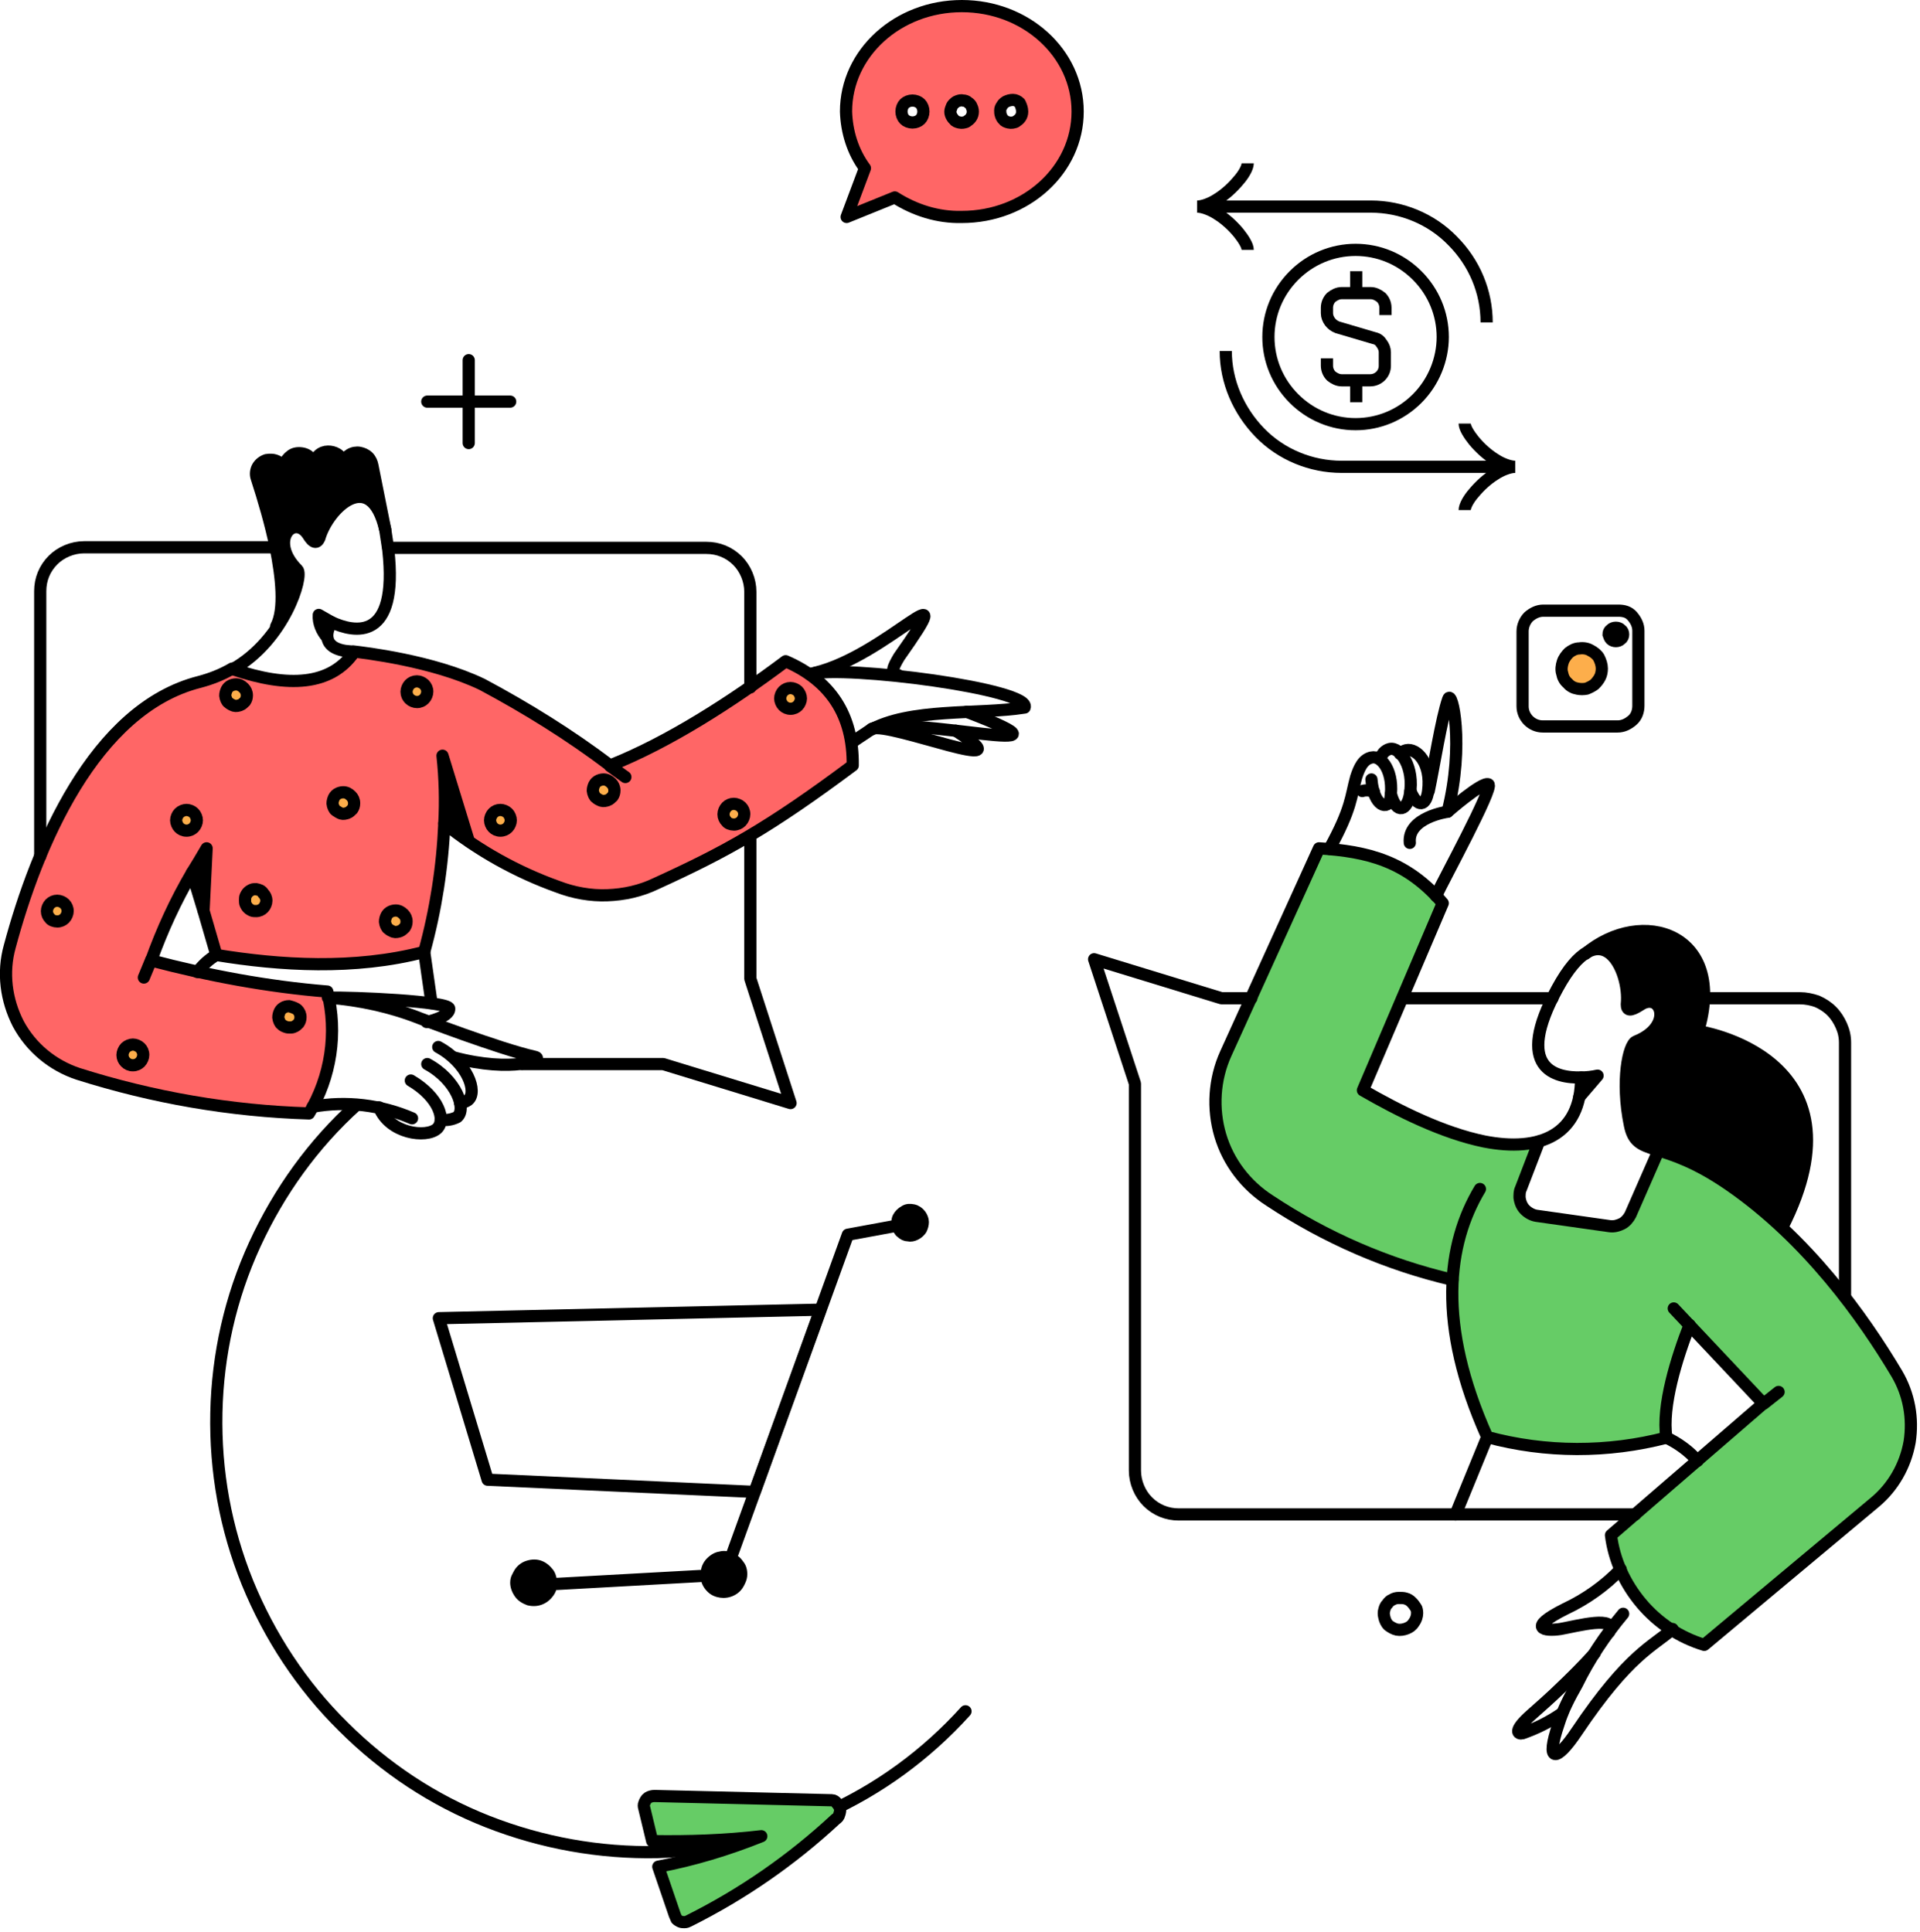 <?xml version="1.0" encoding="utf-8"?>
<!-- Generator: Adobe Illustrator 26.0.1, SVG Export Plug-In . SVG Version: 6.00 Build 0)  -->
<svg version="1.1" id="Layer_1" xmlns="http://www.w3.org/2000/svg" xmlns:xlink="http://www.w3.org/1999/xlink" x="0px" y="0px"
	 viewBox="0 0 315 317" style="enable-background:new 0 0 315 317;" xml:space="preserve">
<style type="text/css">
	.st0{fill:#66CC66;}
	.st1{fill:#FF6666;}
	.st2{fill:#FDAE4B;}
	.st3{fill-rule:evenodd;clip-rule:evenodd;fill:#FF6666;}
	.st4{fill:none;stroke:#000000;stroke-width:2;}
	.st5{fill:none;stroke:#000000;stroke-width:2;stroke-linecap:round;stroke-linejoin:round;}
	.st6{fill:#66CC66;stroke:#000000;stroke-width:2;stroke-linecap:round;stroke-linejoin:round;}
	.st7{clip-path:url(#SVGID_00000096055972587113566360000008254926407933980060_);}
</style>
<path class="st0" d="M311.1,225.4c-8.3-14-23.5-32.4-39.2-36.7l-4.4,10.5c-0.3,0.6-0.8,1.2-1.4,1.5c-0.6,0.3-1.3,0.5-2,0.4l-12-1.7
	c-0.7-0.1-1.4-0.5-1.9-1c-0.5-0.5-0.8-1.2-0.9-2c0-0.5,0-1,0.2-1.4l2.6-7.7c-8.4,2.1-20.9-4.1-28.4-8.5l13.1-30.6
	c-2.5-2.9-5.6-5.2-9.1-6.8c-3.5-1.6-7.3-2.3-11.2-2.2l-15.3,33.7c-1.9,4.2-2.2,9-0.9,13.4c1.3,4.4,4.2,8.3,8.1,10.7
	c9.2,6,19.3,10.4,30,13c-0.2,8.9,1.7,17.7,5.7,25.7c9.6,2.6,19.8,2.6,29.4,0.1c-0.6-5.7,1.9-13,4-18.3l12,12.7l-25,21.6
	c0.8,8.4,7.5,15.6,15.3,18l27.8-23.4c3-2.5,5-6,5.7-9.9S313.1,228.8,311.1,225.4z"/>
<path class="st1" d="M38.1,109.7c-1.7,1-3.5,1.7-5.4,2.2c-17.3,4.4-26.7,27-31.1,43.4C0.4,159.6,1,164.1,3,168
	c2.1,3.9,5.6,6.8,9.8,8.2c12.3,3.9,25,6.1,37.9,6.5c3.6-6,4.7-13.2,3-20c-9.8-0.8-19.4-2.6-28.9-5.1c1.8-5,4-9.8,6.7-14.4
	c2.4,7.9,1.5,4.9,4,13.5c10.4,1.7,22.6,2.5,34.1-0.5c1.9-6.9,3-14,3.3-21.1c5.6,4.5,11.9,8,18.6,10.4c2.6,1,5.4,1.5,8.1,1.4
	c2.8-0.1,5.5-0.7,8-1.9c11.4-5.2,18.5-9.1,32.3-19.4c0.1-8.2-3.6-13.9-11-17.1c-8.8,6.6-19.2,13.3-28.8,17.1
	c-6.6-5-13.7-9.4-21-13.3c-8.1-3.9-19.4-5.2-21.1-5.4C52.9,113,48,112.6,38.1,109.7z"/>
<path class="st2" d="M47.4,165.1c-0.3,0-0.7,0.1-1,0.3c-0.3,0.2-0.5,0.5-0.6,0.8c-0.1,0.3-0.2,0.7-0.1,1c0.1,0.3,0.2,0.7,0.5,0.9
	c0.2,0.2,0.4,0.3,0.7,0.4c0.2,0.1,0.5,0.1,0.8,0.1c0.3,0,0.5-0.1,0.7-0.2c0.2-0.1,0.4-0.3,0.6-0.5c0.2-0.3,0.3-0.6,0.3-1
	c0-0.5-0.2-0.9-0.5-1.2S47.8,165.2,47.4,165.1z"/>
<path class="st2" d="M21.8,174.8c0.5,0,0.9-0.2,1.2-0.5c0.3-0.3,0.5-0.8,0.5-1.2c0-0.5-0.2-0.9-0.5-1.2c-0.3-0.3-0.8-0.5-1.2-0.5
	s-0.9,0.2-1.2,0.5c-0.3,0.3-0.5,0.8-0.5,1.2c0,0.5,0.2,0.9,0.5,1.2C20.9,174.6,21.3,174.8,21.8,174.8z"/>
<path class="st2" d="M9.4,151.2c0.5,0,0.9-0.2,1.2-0.5c0.3-0.3,0.5-0.8,0.5-1.2c0-0.5-0.2-0.9-0.5-1.2c-0.3-0.3-0.8-0.5-1.2-0.5
	c-0.5,0-0.9,0.2-1.2,0.5c-0.3,0.3-0.5,0.8-0.5,1.2c0,0.5,0.2,0.9,0.5,1.2C8.4,151,8.9,151.2,9.4,151.2z"/>
<path class="st2" d="M30.6,136.3c0.5,0,0.9-0.2,1.2-0.5c0.3-0.3,0.5-0.8,0.5-1.2s-0.2-0.9-0.5-1.2c-0.3-0.3-0.8-0.5-1.2-0.5
	s-0.9,0.2-1.2,0.5c-0.3,0.3-0.5,0.8-0.5,1.2s0.2,0.9,0.5,1.2C29.7,136.1,30.1,136.3,30.6,136.3z"/>
<path class="st2" d="M38.7,112.3c-0.3,0-0.7,0.1-1,0.3c-0.3,0.2-0.5,0.5-0.6,0.8c-0.1,0.3-0.2,0.7-0.1,1c0.1,0.3,0.2,0.7,0.5,0.9
	c0.2,0.2,0.6,0.4,0.9,0.5c0.3,0.1,0.7,0,1-0.1c0.3-0.1,0.6-0.4,0.8-0.6c0.2-0.3,0.3-0.6,0.3-1c0-0.5-0.2-0.9-0.5-1.2
	C39.6,112.5,39.2,112.3,38.7,112.3z"/>
<path class="st2" d="M56.3,130c-0.3,0-0.7,0.1-1,0.3c-0.3,0.2-0.5,0.5-0.6,0.8c-0.1,0.3-0.2,0.7-0.1,1c0.1,0.3,0.2,0.7,0.5,0.9
	s0.6,0.4,0.9,0.5c0.3,0.1,0.7,0,1-0.1c0.3-0.1,0.6-0.4,0.8-0.6c0.2-0.3,0.3-0.6,0.3-1c0-0.5-0.2-0.9-0.5-1.2
	C57.2,130.2,56.8,130,56.3,130z"/>
<path class="st2" d="M42,145.9c-0.2,0-0.5,0-0.7,0.1c-0.2,0.1-0.4,0.2-0.6,0.4c-0.2,0.2-0.3,0.4-0.4,0.6c-0.1,0.2-0.1,0.5-0.1,0.7
	c0,0.2,0,0.5,0.1,0.7c0.1,0.2,0.2,0.4,0.4,0.6c0.2,0.2,0.4,0.3,0.6,0.4c0.2,0.1,0.5,0.1,0.7,0.1c0.5,0,0.9-0.2,1.2-0.5
	c0.3-0.3,0.5-0.8,0.5-1.2c0-0.5-0.2-0.9-0.5-1.2C42.9,146.1,42.5,146,42,145.9z"/>
<path class="st2" d="M82.1,136.3c0.5,0,0.9-0.2,1.2-0.5c0.3-0.3,0.5-0.8,0.5-1.2s-0.2-0.9-0.5-1.2s-0.8-0.5-1.2-0.5
	c-0.5,0-0.9,0.2-1.2,0.5c-0.3,0.3-0.5,0.8-0.5,1.2s0.2,0.9,0.5,1.2C81.2,136.1,81.6,136.3,82.1,136.3z"/>
<path class="st2" d="M99,127.9c-0.3,0-0.7,0.1-1,0.3c-0.3,0.2-0.5,0.5-0.6,0.8c-0.1,0.3-0.2,0.7-0.1,1c0.1,0.3,0.2,0.7,0.5,0.9
	c0.2,0.2,0.6,0.4,0.9,0.5c0.3,0.1,0.7,0,1-0.1c0.3-0.1,0.6-0.4,0.8-0.6c0.2-0.3,0.3-0.6,0.3-1c0-0.5-0.2-0.9-0.5-1.2
	C99.9,128.1,99.5,127.9,99,127.9z"/>
<path class="st2" d="M120.4,135.3c0.5,0,0.9-0.2,1.2-0.5s0.5-0.8,0.5-1.2c0-0.5-0.2-0.9-0.5-1.2s-0.8-0.5-1.2-0.5
	c-0.5,0-0.9,0.2-1.2,0.5c-0.3,0.3-0.5,0.8-0.5,1.2c0,0.5,0.2,0.9,0.5,1.2C119.4,135.1,119.9,135.3,120.4,135.3z"/>
<path class="st2" d="M129.7,116.3c0.5,0,0.9-0.2,1.2-0.5c0.3-0.3,0.5-0.8,0.5-1.2s-0.2-0.9-0.5-1.2s-0.8-0.5-1.2-0.5
	c-0.5,0-0.9,0.2-1.2,0.5c-0.3,0.3-0.5,0.8-0.5,1.2s0.2,0.9,0.5,1.2C128.8,116.1,129.2,116.3,129.7,116.3z"/>
<path class="st2" d="M64.9,149.4c-0.3,0-0.7,0.1-1,0.3c-0.3,0.2-0.5,0.5-0.6,0.8c-0.1,0.3-0.2,0.7-0.1,1c0.1,0.3,0.2,0.7,0.5,0.9
	c0.2,0.2,0.6,0.4,0.9,0.5c0.3,0.1,0.7,0,1-0.1c0.3-0.1,0.6-0.4,0.8-0.6c0.2-0.3,0.3-0.6,0.3-1c0-0.5-0.2-0.9-0.5-1.2
	C65.8,149.6,65.4,149.4,64.9,149.4z"/>
<path class="st2" d="M68.4,115.2c0.5,0,0.9-0.2,1.2-0.5s0.5-0.8,0.5-1.2c0-0.5-0.2-0.9-0.5-1.2s-0.8-0.5-1.2-0.5
	c-0.5,0-0.9,0.2-1.2,0.5s-0.5,0.8-0.5,1.2c0,0.5,0.2,0.9,0.5,1.2S68,115.2,68.4,115.2z"/>
<path class="st3" d="M138.8,35.6l3-8c-1.9-2.7-3-6-3-9.3c0-9.6,8.5-17.3,19-17.3c10.5,0,18.9,7.7,18.9,17.3s-8.5,17.3-19,17.3
	c-3.9,0-7.7-1.1-11-3.2L138.8,35.6z M151.2,19.3c0.1-0.2,0.2-0.4,0.3-0.7c0-0.2,0-0.5,0-0.7c0-0.2-0.1-0.5-0.3-0.7
	c-0.1-0.2-0.3-0.4-0.5-0.5c-0.2-0.1-0.4-0.2-0.7-0.3s-0.5,0-0.7,0c-0.2,0-0.5,0.1-0.7,0.3c-0.2,0.1-0.4,0.3-0.5,0.5
	c-0.3,0.4-0.4,0.9-0.3,1.4c0.1,0.5,0.4,0.9,0.8,1.2c0.4,0.3,0.9,0.4,1.4,0.3C150.5,20,151,19.7,151.2,19.3z M159.6,18.3
	c0,0.4-0.1,0.7-0.3,1c-0.2,0.3-0.5,0.5-0.8,0.7c-0.3,0.1-0.7,0.2-1.1,0.1c-0.4-0.1-0.7-0.2-0.9-0.5c-0.2-0.2-0.4-0.5-0.5-0.8
	c-0.1-0.3-0.1-0.6,0-0.9c0.1-0.3,0.2-0.6,0.4-0.8c0.2-0.2,0.4-0.4,0.7-0.5c0.3-0.1,0.6-0.2,0.9-0.1c0.3,0,0.6,0.1,0.8,0.3
	c0.3,0.2,0.5,0.4,0.6,0.7C159.5,17.7,159.6,18,159.6,18.3z M167.4,19.3c0.2-0.3,0.3-0.6,0.3-0.9c0-0.3-0.1-0.7-0.2-1
	c-0.2-0.3-0.4-0.5-0.7-0.7c-0.3-0.2-0.6-0.3-1-0.3c-0.4,0-0.7,0.1-1,0.3c-0.3,0.2-0.5,0.5-0.7,0.8c-0.1,0.3-0.2,0.5-0.1,0.8
	c0,0.3,0.1,0.5,0.2,0.8c0.1,0.2,0.3,0.5,0.5,0.6c0.2,0.2,0.5,0.3,0.7,0.3c0.4,0.1,0.7,0,1.1-0.1C166.9,19.9,167.2,19.6,167.4,19.3z"
	/>
<path class="st2" d="M262.8,109.7c0,0.5-0.1,1-0.3,1.4s-0.5,0.8-0.9,1.2c-0.4,0.3-0.8,0.5-1.3,0.7c-0.5,0.1-1,0.1-1.5,0
	c-0.6-0.1-1.2-0.4-1.6-0.9c-0.5-0.4-0.8-1-0.9-1.6c-0.2-0.6-0.1-1.3,0.1-1.9c0.2-0.6,0.6-1.1,1-1.5c0.5-0.4,1.1-0.7,1.7-0.7
	c0.6-0.1,1.3,0,1.8,0.3c0.6,0.3,1.1,0.7,1.4,1.2C262.6,108.5,262.8,109.1,262.8,109.7z"/>
<path class="st2" d="M136.5,295.4l-29.1-0.7c-0.4,0-0.8,0.1-1.1,0.3c-0.3,0.2-0.5,0.6-0.6,0.9c-0.1,0.2-0.1,0.5,0,0.8l1.3,5.4
	c6,0.1,12-0.1,17.9-0.8c-5.5,2.2-11.1,3.9-16.9,5l2.7,7.9c0.1,0.2,0.2,0.5,0.3,0.7c0.2,0.2,0.4,0.3,0.6,0.4c0.2,0.1,0.5,0.1,0.7,0.1
	c0.3,0,0.5-0.1,0.7-0.2c8.8-4.4,16.9-10,24.1-16.7c0.3-0.2,0.5-0.4,0.6-0.8c0.1-0.3,0.2-0.7,0.1-1c-0.1-0.3-0.3-0.6-0.5-0.8
	C137.1,295.6,136.8,295.4,136.5,295.4z"/>
<path d="M262.1,176.5l-3,3.5c0.2-1,0.3-2.1,0.3-3.2C260.3,176.8,261.2,176.7,262.1,176.5z"/>
<path d="M53.7,104.6c-0.9-1-1.5-2.4-1.4-3.7c0.7,0.4,1.4,0.8,2.1,1.2C53.9,102.8,53.6,103.7,53.7,104.6z"/>
<path d="M33.9,139.2l-0.5,10.2l-1.9-6.3C32.2,141.9,33,140.6,33.9,139.2z"/>
<path d="M72.9,135.1c0.2-3.7,0.1-7.4-0.3-11.1l4.3,14C75.6,137.1,74.2,136.1,72.9,135.1z"/>
<path d="M61.2,76.4c-0.1-0.5-0.3-1-0.6-1.4c-0.4-0.4-0.9-0.6-1.4-0.7c-0.5-0.1-1.1,0-1.5,0.3c-0.5,0.3-0.8,0.7-1,1.2h-0.3
	c-0.2-0.5-0.5-1-0.9-1.3c-0.4-0.3-1-0.5-1.5-0.4c-0.5,0-1,0.2-1.4,0.6C52,75,51.7,75.5,51.6,76h-0.1c-0.2-0.6-0.5-1.1-1.1-1.4
	c-0.5-0.3-1.2-0.4-1.7-0.3c-0.6,0.1-1.1,0.5-1.5,1c-0.3,0.5-0.5,1.1-0.4,1.7c-0.2-0.6-0.6-1.1-1.2-1.4s-1.2-0.4-1.8-0.2
	c-0.6,0.2-1.1,0.6-1.4,1.2c-0.3,0.6-0.4,1.2-0.2,1.8c1.2,3.7,2.3,7.5,3.1,11.3c1,5,1.6,10.4,0,13.2c3.1-4.6,3.9-9.1,3.4-9.7
	c-4.8-4.8-0.6-9.2,1.7-5.8c1.1,1.6,1.7,1.6,2,0.7c1.4-4.9,8.3-11.7,10.8-1.4L61.2,76.4z"/>
<path d="M266.3,104.1c0,0.3-0.1,0.6-0.4,0.8c-0.2,0.2-0.5,0.3-0.8,0.3c-0.3,0-0.6-0.1-0.8-0.3c-0.2-0.2-0.3-0.5-0.4-0.8
	c0-0.3,0.1-0.6,0.4-0.8c0.2-0.2,0.5-0.3,0.8-0.3c0.3,0,0.6,0.1,0.8,0.3C266.2,103.5,266.3,103.8,266.3,104.1z"/>
<path d="M278.6,169.2c0.5-1.8,0.9-3.6,0.9-5.4c0.4-11.4-11.2-14.1-19.3-7.4c4.4-2.8,7,4.1,6.5,8.3c0,0.7,0.3,1.4,2.2,0.2
	c3.4-2.3,5.6,3.4-0.7,6c-1.2,0.5-2.5,6.4-1,13.7c0.6,2.9,1.9,3.3,4.7,4.2c7.5,2.2,15,7.5,20.5,12.6
	C306.7,173.3,278.6,169.2,278.6,169.2z"/>
<path class="st4" d="M266.3,104.1c0,0.3-0.1,0.6-0.4,0.8c-0.2,0.2-0.5,0.3-0.8,0.3c-0.3,0-0.6-0.1-0.8-0.3c-0.2-0.2-0.3-0.5-0.4-0.8
	c0-0.3,0.1-0.6,0.4-0.8c0.2-0.2,0.5-0.3,0.8-0.3c0.3,0,0.6,0.1,0.8,0.3C266.2,103.5,266.3,103.8,266.3,104.1z"/>
<path class="st5" d="M244,235.8l-5.2,12.7"/>
<path class="st5" d="M254.7,163.8h-24.6"/>
<path class="st5" d="M279.5,163.8h15.8c1,0,1.9,0.2,2.8,0.5c0.9,0.4,1.7,0.9,2.4,1.6c0.7,0.7,1.2,1.5,1.6,2.4
	c0.4,0.9,0.6,1.8,0.6,2.8v41.7"/>
<path class="st5" d="M205.3,163.8h-4.9l-20.9-6.4l6.7,20.4v63.5c0,1.9,0.8,3.8,2.1,5.1c1.4,1.4,3.2,2.1,5.1,2.1h74.9"/>
<path class="st5" d="M123.1,112.8V97.1c0-1.9-0.8-3.8-2.1-5.1c-1.4-1.4-3.2-2.1-5.1-2.1H63.7"/>
<path class="st5" d="M45.3,89.8H13.8c-1.9,0-3.8,0.8-5.1,2.1c-1.4,1.4-2.1,3.2-2.1,5.1v43.5"/>
<path class="st5" d="M85.7,174.6h23.1l20.9,6.4l-6.6-20.4v-23.3"/>
<path class="st5" d="M158.4,280.8c-6.4,7.1-14.2,12.8-22.9,16.7c-8.7,4-18.1,6.1-27.6,6.4c-9.5,0.2-19-1.5-27.9-5
	c-8.9-3.5-16.9-8.8-23.7-15.6c-6.8-6.7-12.1-14.8-15.7-23.6c-3.6-8.9-5.3-18.3-5.1-27.9c0.2-9.5,2.3-18.9,6.3-27.6
	s9.6-16.5,16.7-22.9"/>
<path class="st6" d="M136.5,295.4l-29.1-0.7c-0.4,0-0.8,0.1-1.1,0.3c-0.3,0.2-0.5,0.6-0.6,0.9c-0.1,0.2-0.1,0.5,0,0.8l1.3,5.4
	c6,0.1,12-0.1,17.9-0.8c-5.5,2.2-11.1,3.9-16.9,5l2.7,7.9c0.1,0.2,0.2,0.5,0.3,0.7c0.2,0.2,0.4,0.3,0.6,0.4c0.2,0.1,0.5,0.1,0.7,0.1
	c0.3,0,0.5-0.1,0.7-0.2c8.8-4.4,16.9-10,24.1-16.7c0.3-0.2,0.5-0.4,0.6-0.8c0.1-0.3,0.2-0.7,0.1-1c-0.1-0.3-0.3-0.6-0.5-0.8
	C137.1,295.6,136.8,295.4,136.5,295.4z"/>
<path class="st5" d="M259.4,176.8c0.9,0,1.8-0.1,2.7-0.3l-3,3.5"/>
<path class="st5" d="M238.3,210c-10.7-2.5-20.8-6.9-30-13c-3.9-2.5-6.8-6.3-8.1-10.7c-1.3-4.4-1-9.2,0.9-13.4l15.3-33.7
	c8,0.5,14.4,2.1,20.3,9l-13.1,30.7c5.9,3.4,13.1,7,19.9,8.4c9.2,1.8,15.9-1.1,15.9-10.5c-4.2,0.1-11.1-1.4-3.9-14.6
	c7.2-13.2,12-3,11.4,2.6c0,1,0.5,1.2,2.2,0.1c3.4-2.3,5.6,3.5-0.7,6c-1.2,0.5-2.5,6.4-1,13.7c1.1,5.5,5,2,16.4,9.9
	c12.7,8.8,21.8,21.5,27.4,30.9c2,3.4,2.7,7.3,2.1,11.2c-0.7,3.9-2.7,7.4-5.7,9.9l-28,23.4c-4-1.2-7.6-3.6-10.3-6.8s-4.5-7.1-5-11.2
	l25-21.6l-14.7-15.6"/>
<path class="st5" d="M53.7,104.6c-0.9-1-1.5-2.4-1.4-3.7c0.7,0.4,1.4,0.8,2.1,1.2"/>
<path class="st5" d="M52.4,88.3c1.4-4.9,8.4-11.7,10.8-1.4l0.5,3.3c1.7,15.2-5.6,13.6-9.3,11.9c0,0-2.6,3.9,2.2,4.7
	c0.8,0.1,1.3,0.1,1.5,0.2c-3.8,5.5-10.8,5.9-19.9,2.8c8.5-4.8,11.6-15.3,10.6-16.3c-4.8-4.8-0.6-9.2,1.7-5.8
	C51.4,89.2,52,89.2,52.4,88.3L52.4,88.3z"/>
<path class="st5" d="M31.5,143.2c0.8-1.3,1.6-2.6,2.4-4l-0.5,10.2"/>
<path class="st5" d="M72.9,135.1c0.2-3.7,0.1-7.4-0.3-11.1l4.3,14"/>
<path class="st5" d="M38.1,109.7c-1.7,1-3.5,1.7-5.4,2.2c-17.3,4.4-26.7,27-31.1,43.4C0.4,159.6,1,164.1,3,168
	c2.1,3.9,5.6,6.8,9.8,8.2c12.3,3.9,25,6.1,37.9,6.5c3.6-6,4.7-13.2,3-20c-9.8-0.8-19.4-2.6-28.9-5.1c1.8-5,4-9.8,6.7-14.4
	c2.4,7.9,1.5,4.9,4,13.5c10.4,1.7,22.6,2.5,34.1-0.5c1.9-6.9,3-14,3.3-21.1c5.6,4.5,11.9,8,18.6,10.4c2.6,1,5.4,1.5,8.1,1.4
	c2.8-0.1,5.5-0.7,8-1.9c11.4-5.2,18.5-9.1,32.3-19.4c0.1-8.2-3.6-13.9-11-17.1c-8.8,6.6-19.2,13.3-28.8,17.1
	c-6.6-5-13.7-9.4-21-13.3c-8.1-3.9-19.4-5.2-21.1-5.4"/>
<path class="st5" d="M226.4,124.5c0.1-0.4,0.4-0.7,0.6-1c0.3-0.3,0.6-0.5,1-0.6c1.7-0.4,4.1,3,3.3,7.5c-0.4,2.4-2.1,3.5-3.1-0.1"/>
<path class="st5" d="M229.7,123.7c0.3-0.3,0.6-0.5,1-0.6c1.7-0.4,4.2,2.1,3.6,6.7c-0.3,2.4-1.7,2.9-2.9,0"/>
<path class="st5" d="M218.1,139.3c3.7-6.7,3.5-8.6,4.4-11.8c0.5-1.5,1.1-2.9,2.5-3.2c1.7-0.4,3.8,2.4,3.1,6.8
	c-0.3,1.8-2.7,1.4-3.1-3.2"/>
<path class="st5" d="M235.6,147c1.2-2.6,9.5-17.8,8.6-18.3c-1-0.5-6.7,4.5-6.7,4.5s-6.6,0.9-6.2,5.1"/>
<path class="st5" d="M237.5,133.2c2.8-11,0.7-20.2,0.1-18.5c-1.1,3.1-2.4,11.4-3.2,15.1"/>
<path class="st5" d="M223.5,129.8c0.6-0.2,1.3-0.1,1.9,0.1"/>
<path class="st5" d="M132.8,110.6c6-1.5,36.6,2.5,35.3,5.5c-7.6,1.2-18.9,0-25.5,3.8c-0.4,0.3-2,1.3-2.8,1.9"/>
<path class="st5" d="M133.7,110.4c11.8-2.8,24.8-18.2,13.8-2.6c-1,1.7-1.5,2.7-0.1,3"/>
<path class="st5" d="M143,119.6c6-2.4,37.3,5.5,15.6-2.8"/>
<path class="st5" d="M143.1,119.6c2.5-1.3,26.2,8.3,13.7,0.3"/>
<path class="st5" d="M70.1,174.6c4.8,2.6,6.5,7.4,4.9,8.7c-0.8,0.4-1.8,0.6-2.7,0.4"/>
<path class="st5" d="M71.9,171.8c4.8,2.6,6.5,7.4,4.9,8.7c-0.4,0.3-0.8,0.4-1.3,0.5"/>
<path class="st5" d="M51.3,181.6c5.5-1,11.2-0.3,16.3,1.9"/>
<path class="st5" d="M67.4,177.3c4.6,2.7,5.8,6.5,4.3,7.9c-1.8,1.6-7.8,0.8-9.5-3.5"/>
<path class="st5" d="M53.8,163.7c4.1-0.1,19.9,0.6,19.9,1.8c0.1,1.4-3.7,2.2-3.7,2.2"/>
<path class="st5" d="M53.9,163.7c5.1,0.4,10.2,1.5,15,3.4c0,0,13,5,18.8,6.3c2,0.4-3.6,2.7-13.3,0.1"/>
<path class="st5" d="M35.5,156.7c-1.2,0.7-2.3,1.7-3.1,2.8"/>
<path class="st5" d="M69.6,156.2l1.2,8.4"/>
<path class="st5" d="M277.2,217.4c-2.1,5.4-4.6,13.3-3.8,18.5c-9.6,2.5-19.8,2.5-29.4-0.1c-8.3-18.5-6.6-31.7-1.2-40.7"/>
<path class="st5" d="M260.1,156.5c9.3-7.8,23.3-3.3,18.5,12.7c0,0,28.1,4.1,13.8,32.2"/>
<path class="st5" d="M273.4,235.9c1.9,0.9,3.7,2.2,5.1,3.8"/>
<path class="st5" d="M272.1,188.8l-4.6,10.5c-0.3,0.6-0.8,1.2-1.4,1.5c-0.6,0.3-1.3,0.5-2,0.4l-12-1.7c-0.7-0.1-1.4-0.5-1.9-1
	c-0.5-0.5-0.8-1.2-0.9-2c0-0.5,0-1,0.2-1.4l3-7.8"/>
<path class="st5" d="M63.2,86.9l-2.1-10.5c-0.1-0.5-0.3-1-0.7-1.4c-0.4-0.4-0.9-0.6-1.4-0.7c-0.5-0.1-1.1,0-1.6,0.3
	c-0.5,0.3-0.8,0.7-1.1,1.2c-0.2-0.5-0.5-1-1-1.3c-0.5-0.3-1-0.4-1.5-0.4c-0.5,0-1.1,0.2-1.5,0.6c-0.4,0.4-0.7,0.8-0.8,1.4
	c-0.2-0.6-0.6-1.1-1.1-1.4c-0.5-0.3-1.2-0.4-1.8-0.3c-0.6,0.1-1.1,0.5-1.5,1c-0.4,0.5-0.5,1.1-0.4,1.7c-0.2-0.6-0.6-1.1-1.2-1.4
	c-0.6-0.3-1.2-0.3-1.8-0.2c-0.6,0.2-1.1,0.6-1.4,1.1c-0.3,0.5-0.4,1.2-0.2,1.8c1.2,3.7,2.3,7.5,3.1,11.3c1,5,1.6,10.3,0.1,13.1"/>
<path class="st5" d="M151.5,18.3c0,0.5-0.2,1-0.5,1.3c-0.3,0.3-0.8,0.5-1.3,0.5s-1-0.2-1.3-0.5c-0.3-0.3-0.5-0.8-0.5-1.3
	s0.2-1,0.5-1.3c0.3-0.3,0.8-0.5,1.3-0.5s1,0.2,1.3,0.5C151.3,17.3,151.5,17.8,151.5,18.3z"/>
<path class="st5" d="M159.6,18.3c0,0.4-0.1,0.7-0.3,1c-0.2,0.3-0.5,0.5-0.8,0.7c-0.3,0.1-0.7,0.2-1.1,0.1s-0.7-0.2-0.9-0.5
	c-0.2-0.2-0.4-0.5-0.5-0.8c-0.1-0.3-0.1-0.6,0-0.9c0.1-0.3,0.2-0.6,0.4-0.8c0.2-0.2,0.4-0.4,0.7-0.5c0.3-0.1,0.6-0.2,0.9-0.1
	c0.3,0,0.6,0.1,0.8,0.3c0.3,0.2,0.5,0.4,0.6,0.7C159.5,17.7,159.6,18,159.6,18.3z"/>
<path class="st5" d="M167.7,18.3c0,0.4-0.1,0.7-0.3,1c-0.2,0.3-0.5,0.5-0.8,0.7c-0.3,0.1-0.7,0.2-1.1,0.1c-0.4-0.1-0.7-0.2-0.9-0.5
	c-0.2-0.2-0.3-0.4-0.4-0.7c-0.1-0.3-0.1-0.5-0.1-0.8c0-0.3,0.1-0.5,0.3-0.8c0.1-0.2,0.3-0.4,0.6-0.6c0.4-0.2,0.8-0.3,1.2-0.3
	c0.4,0,0.8,0.2,1.1,0.5C167.5,17.3,167.7,17.8,167.7,18.3z"/>
<path class="st5" d="M265.5,100.2h-12.3c-0.9,0-1.7,0.4-2.4,1c-0.6,0.6-1,1.5-1,2.4v12.3c0,1.8,1.5,3.3,3.3,3.3h12.3
	c0.9,0,1.7-0.4,2.4-1s1-1.5,1-2.4v-12.3c0-0.9-0.4-1.7-1-2.4S266.4,100.2,265.5,100.2z"/>
<path class="st5" d="M262.8,109.7c0,0.5-0.1,1-0.3,1.4s-0.5,0.8-0.9,1.2c-0.4,0.3-0.8,0.5-1.3,0.7c-0.5,0.1-1,0.1-1.5,0
	c-0.6-0.1-1.2-0.4-1.6-0.9c-0.5-0.4-0.8-1-0.9-1.6c-0.2-0.6-0.1-1.3,0.1-1.9c0.2-0.6,0.6-1.1,1-1.5c0.5-0.4,1.1-0.7,1.7-0.7
	c0.6-0.1,1.3,0,1.8,0.3c0.6,0.3,1.1,0.7,1.4,1.2C262.6,108.5,262.8,109.1,262.8,109.7z"/>
<path class="st5" d="M232.5,264.7c0,0.5-0.2,1.1-0.5,1.5c-0.3,0.5-0.7,0.8-1.2,1s-1.1,0.3-1.6,0.2c-0.5-0.1-1-0.4-1.4-0.7
	c-0.4-0.4-0.6-0.9-0.7-1.4c-0.1-0.4-0.1-0.8,0-1.1c0.1-0.4,0.2-0.7,0.5-1c0.2-0.3,0.5-0.6,0.8-0.7c0.3-0.2,0.7-0.3,1.1-0.3
	c0.4,0,0.8,0,1.1,0.1c0.4,0.1,0.7,0.3,1,0.6c0.3,0.3,0.5,0.6,0.7,0.9C232.4,263.9,232.5,264.3,232.5,264.7z"/>
<path class="st5" d="M76.9,59.1v13.6"/>
<path class="st5" d="M83.7,65.9H70.1"/>
<path class="st5" d="M266.3,264.8c-3,3.6-5.6,7.5-7.6,11.6c-1.2,2.1-2.3,4.2-3,6.5c-2.2,6.4-0.4,6.3,3,1.2
	c8.6-12.8,12.6-14,15.7-16.8"/>
<path class="st5" d="M256.3,281.1c-2,1.4-4.2,2.5-6.5,3.3c-0.7,0.2-1.7-0.3,1.5-3.1c0.7-0.6,3.6-3.2,4.5-4.1c2-1.9,4-3.9,5.8-5.9"/>
<path class="st5" d="M264,267.8c1.4-2.8-5.2-1-8-0.5c-2.6,0.4-5.6-0.1,0.8-3.3c3.4-1.6,6.5-3.8,9.1-6.5"/>
<path class="st5" d="M141.9,27.6l-3,8l7.9-3.2c3.3,2.1,7.1,3.3,11,3.2c10.5,0,19-7.7,19-17.3S168.3,1,157.8,1
	c-10.5,0-19,7.7-19,17.3C138.9,21.6,139.9,24.9,141.9,27.6z"/>
<path class="st5" d="M289.4,230.3l2.4-1.9"/>
<path class="st5" d="M100.1,125.7l2.5,1.8"/>
<path class="st5" d="M24.8,157.5l-1.2,2.9"/>
<path class="st4" d="M47.4,165.1c-0.3,0-0.7,0.1-1,0.3c-0.3,0.2-0.5,0.5-0.6,0.8c-0.1,0.3-0.2,0.7-0.1,1c0.1,0.3,0.2,0.7,0.5,0.9
	c0.2,0.2,0.4,0.3,0.7,0.4c0.2,0.1,0.5,0.1,0.8,0.1c0.3,0,0.5-0.1,0.7-0.2c0.2-0.1,0.4-0.3,0.6-0.5c0.2-0.3,0.3-0.6,0.3-1
	c0-0.5-0.2-0.9-0.5-1.2S47.8,165.2,47.4,165.1z"/>
<path class="st4" d="M21.8,174.8c0.5,0,0.9-0.2,1.2-0.5c0.3-0.3,0.5-0.8,0.5-1.2c0-0.5-0.2-0.9-0.5-1.2c-0.3-0.3-0.8-0.5-1.2-0.5
	s-0.9,0.2-1.2,0.5c-0.3,0.3-0.5,0.8-0.5,1.2c0,0.5,0.2,0.9,0.5,1.2C20.9,174.6,21.3,174.8,21.8,174.8z"/>
<path class="st4" d="M9.4,151.2c0.5,0,0.9-0.2,1.2-0.5c0.3-0.3,0.5-0.8,0.5-1.2c0-0.5-0.2-0.9-0.5-1.2c-0.3-0.3-0.8-0.5-1.2-0.5
	c-0.5,0-0.9,0.2-1.2,0.5c-0.3,0.3-0.5,0.8-0.5,1.2c0,0.5,0.2,0.9,0.5,1.2C8.4,151,8.9,151.2,9.4,151.2z"/>
<path class="st4" d="M30.6,136.3c0.5,0,0.9-0.2,1.2-0.5c0.3-0.3,0.5-0.8,0.5-1.2s-0.2-0.9-0.5-1.2c-0.3-0.3-0.8-0.5-1.2-0.5
	s-0.9,0.2-1.2,0.5c-0.3,0.3-0.5,0.8-0.5,1.2s0.2,0.9,0.5,1.2C29.7,136.1,30.1,136.3,30.6,136.3z"/>
<path class="st4" d="M38.7,112.3c-0.3,0-0.7,0.1-1,0.3c-0.3,0.2-0.5,0.5-0.6,0.8c-0.1,0.3-0.2,0.7-0.1,1c0.1,0.3,0.2,0.7,0.5,0.9
	c0.2,0.2,0.6,0.4,0.9,0.5c0.3,0.1,0.7,0,1-0.1c0.3-0.1,0.6-0.4,0.8-0.6c0.2-0.3,0.3-0.6,0.3-1c0-0.5-0.2-0.9-0.5-1.2
	C39.6,112.5,39.2,112.3,38.7,112.3z"/>
<path class="st4" d="M56.3,130c-0.3,0-0.7,0.1-1,0.3c-0.3,0.2-0.5,0.5-0.6,0.8c-0.1,0.3-0.2,0.7-0.1,1c0.1,0.3,0.2,0.7,0.5,0.9
	s0.6,0.4,0.9,0.5c0.3,0.1,0.7,0,1-0.1c0.3-0.1,0.6-0.4,0.8-0.6c0.2-0.3,0.3-0.6,0.3-1c0-0.5-0.2-0.9-0.5-1.2
	C57.2,130.2,56.8,130,56.3,130z"/>
<path class="st4" d="M42,145.9c-0.2,0-0.5,0-0.7,0.1c-0.2,0.1-0.4,0.2-0.6,0.4c-0.2,0.2-0.3,0.4-0.4,0.6c-0.1,0.2-0.1,0.5-0.1,0.7
	c0,0.2,0,0.5,0.1,0.7c0.1,0.2,0.2,0.4,0.4,0.6c0.2,0.2,0.4,0.3,0.6,0.4c0.2,0.1,0.5,0.1,0.7,0.1c0.5,0,0.9-0.2,1.2-0.5
	c0.3-0.3,0.5-0.8,0.5-1.2c0-0.5-0.2-0.9-0.5-1.2C42.9,146.1,42.5,146,42,145.9z"/>
<path class="st4" d="M82.1,136.3c0.5,0,0.9-0.2,1.2-0.5c0.3-0.3,0.5-0.8,0.5-1.2s-0.2-0.9-0.5-1.2s-0.8-0.5-1.2-0.5
	c-0.5,0-0.9,0.2-1.2,0.5c-0.3,0.3-0.5,0.8-0.5,1.2s0.2,0.9,0.5,1.2C81.2,136.1,81.6,136.3,82.1,136.3z"/>
<path class="st4" d="M99,127.9c-0.3,0-0.7,0.1-1,0.3c-0.3,0.2-0.5,0.5-0.6,0.8c-0.1,0.3-0.2,0.7-0.1,1c0.1,0.3,0.2,0.7,0.5,0.9
	c0.2,0.2,0.6,0.4,0.9,0.5c0.3,0.1,0.7,0,1-0.1c0.3-0.1,0.6-0.4,0.8-0.6c0.2-0.3,0.3-0.6,0.3-1c0-0.5-0.2-0.9-0.5-1.2
	C99.9,128.1,99.5,127.9,99,127.9z"/>
<path class="st4" d="M120.4,135.3c0.5,0,0.9-0.2,1.2-0.5s0.5-0.8,0.5-1.2c0-0.5-0.2-0.9-0.5-1.2s-0.8-0.5-1.2-0.5
	c-0.5,0-0.9,0.2-1.2,0.5c-0.3,0.3-0.5,0.8-0.5,1.2c0,0.5,0.2,0.9,0.5,1.2C119.4,135.1,119.9,135.3,120.4,135.3z"/>
<path class="st4" d="M129.7,116.3c0.5,0,0.9-0.2,1.2-0.5c0.3-0.3,0.5-0.8,0.5-1.2s-0.2-0.9-0.5-1.2s-0.8-0.5-1.2-0.5
	c-0.5,0-0.9,0.2-1.2,0.5c-0.3,0.3-0.5,0.8-0.5,1.2s0.2,0.9,0.5,1.2C128.8,116.1,129.2,116.3,129.7,116.3z"/>
<path class="st4" d="M64.9,149.4c-0.3,0-0.7,0.1-1,0.3c-0.3,0.2-0.5,0.5-0.6,0.8c-0.1,0.3-0.2,0.7-0.1,1c0.1,0.3,0.2,0.7,0.5,0.9
	c0.2,0.2,0.6,0.4,0.9,0.5c0.3,0.1,0.7,0,1-0.1c0.3-0.1,0.6-0.4,0.8-0.6c0.2-0.3,0.3-0.6,0.3-1c0-0.5-0.2-0.9-0.5-1.2
	C65.8,149.6,65.4,149.4,64.9,149.4z"/>
<path class="st4" d="M68.4,115.2c0.5,0,0.9-0.2,1.2-0.5s0.5-0.8,0.5-1.2c0-0.5-0.2-0.9-0.5-1.2s-0.8-0.5-1.2-0.5
	c-0.5,0-0.9,0.2-1.2,0.5s-0.5,0.8-0.5,1.2c0,0.5,0.2,0.9,0.5,1.2S68,115.2,68.4,115.2z"/>
<g>
	<defs>
		<rect id="SVGID_1_" x="194" y="26.8" width="57" height="57"/>
	</defs>
	<clipPath id="SVGID_00000076570718626162140390000004232767531176350376_">
		<use xlink:href="#SVGID_1_"  style="overflow:visible;"/>
	</clipPath>
	<g style="clip-path:url(#SVGID_00000076570718626162140390000004232767531176350376_);">
		<path class="st4" d="M222.5,48.1h-2.4c-0.6,0-1.2,0.3-1.7,0.7c-0.4,0.4-0.7,1-0.7,1.7v0.9c0,0.5,0.2,1,0.5,1.4s0.7,0.7,1.2,0.9
			l6.1,1.8c0.5,0.1,0.9,0.4,1.2,0.9c0.3,0.4,0.5,0.9,0.5,1.4V60c0,0.6-0.2,1.2-0.7,1.7c-0.4,0.4-1,0.7-1.7,0.7h-2.4 M222.5,48.1h2.4
			c0.6,0,1.2,0.3,1.7,0.7c0.4,0.4,0.7,1,0.7,1.7v1.2 M222.5,48.1v-3.6 M222.5,62.4h-2.4c-0.6,0-1.2-0.3-1.7-0.7
			c-0.4-0.4-0.7-1-0.7-1.7v-1.2 M222.5,62.4v3.6 M196.4,33.9h28.5c5,0,9.9,2,13.4,5.6c3.6,3.6,5.6,8.4,5.6,13.4 M196.4,33.9
			c1,0,2.4-0.6,3.3-1.2c1.3-0.8,2.5-1.9,3.5-3.1c0.8-0.9,1.5-2.1,1.5-2.8 M196.4,33.9c1,0,2.4,0.6,3.3,1.2c1.3,0.8,2.5,1.9,3.5,3.1
			c0.8,1,1.5,2.1,1.5,2.8 M248.6,76.6h-28.5c-5,0-9.9-2-13.4-5.6s-5.6-8.4-5.6-13.4 M248.6,76.6c-1,0-2.4,0.6-3.3,1.2
			c-1.3,0.8-2.5,1.9-3.5,3.1c-0.8,0.9-1.5,2.1-1.5,2.8 M248.6,76.6c-1,0-2.4-0.6-3.3-1.2c-1.3-0.8-2.5-1.9-3.5-3.1
			c-0.8-1-1.5-2.1-1.5-2.8 M236.7,55.3c0-3.8-1.5-7.4-4.2-10.1c-2.7-2.7-6.3-4.2-10.1-4.2c-3.8,0-7.4,1.5-10.1,4.2
			c-2.7,2.7-4.2,6.3-4.2,10.1c0,3.8,1.5,7.4,4.2,10.1c2.7,2.7,6.3,4.2,10.1,4.2c3.8,0,7.4-1.5,10.1-4.2
			C235.2,62.7,236.7,59,236.7,55.3z"/>
	</g>
</g>
<path class="st5" d="M114.9,258.6l-23.5,1.3"/>
<path class="st5" d="M120.2,254.8l18.9-52.2l10.3-1.9"/>
<path class="st5" d="M123.8,244.8l-43.8-2l-8-26.5l62.6-1.4L123.8,244.8z"/>
<path class="st5" d="M147.3,201.2c0.1,0.4,0.3,0.8,0.6,1c0.3,0.3,0.7,0.5,1.1,0.5c0.4,0.1,0.8,0,1.2-0.2c0.4-0.2,0.7-0.5,0.9-0.8
	c0.2-0.4,0.3-0.8,0.3-1.2c0-0.4-0.2-0.8-0.4-1.1c-0.3-0.4-0.7-0.7-1.2-0.8c-0.5-0.1-1-0.1-1.4,0.2c-0.4,0.2-0.8,0.6-1,1
	C147.2,200.2,147.2,200.7,147.3,201.2z"/>
<path d="M122.6,258.3c0-0.8-0.2-1.5-0.7-2.1c-0.4-0.6-1-1.1-1.7-1.4c-0.7-0.3-1.5-0.4-2.2-0.2c-0.7,0.1-1.4,0.5-2,1.1
	c-0.5,0.5-0.9,1.2-1,2c-0.1,0.7-0.1,1.5,0.2,2.2c0.3,0.7,0.8,1.3,1.4,1.7c0.6,0.4,1.4,0.6,2.1,0.6c1,0,2-0.4,2.7-1.1
	c0.4-0.4,0.6-0.8,0.8-1.2C122.5,259.3,122.6,258.8,122.6,258.3z"/>
<path d="M83.7,259.7c0,0.8,0.3,1.6,0.8,2.3c0.5,0.7,1.2,1.1,2,1.4c0.8,0.2,1.6,0.2,2.4-0.1c0.8-0.3,1.4-0.8,1.9-1.5
	c0.5-0.7,0.7-1.5,0.6-2.3s-0.3-1.6-0.9-2.2c-0.5-0.6-1.2-1.1-2-1.3c-0.8-0.2-1.6-0.1-2.4,0.2c-0.5,0.2-0.9,0.5-1.2,0.8
	c-0.4,0.4-0.6,0.8-0.8,1.2C83.8,258.7,83.7,259.2,83.7,259.7z"/>
<path d="M147.3,201.2c0.1,0.4,0.3,0.8,0.6,1c0.3,0.3,0.7,0.5,1.1,0.5c0.4,0.1,0.8,0,1.2-0.2c0.4-0.2,0.7-0.5,0.9-0.8
	c0.2-0.4,0.3-0.8,0.3-1.2c0-0.4-0.2-0.8-0.4-1.1c-0.3-0.4-0.7-0.7-1.2-0.8c-0.5-0.1-1-0.1-1.4,0.2c-0.4,0.2-0.8,0.6-1,1
	C147.2,200.2,147.2,200.7,147.3,201.2z"/>
</svg>
